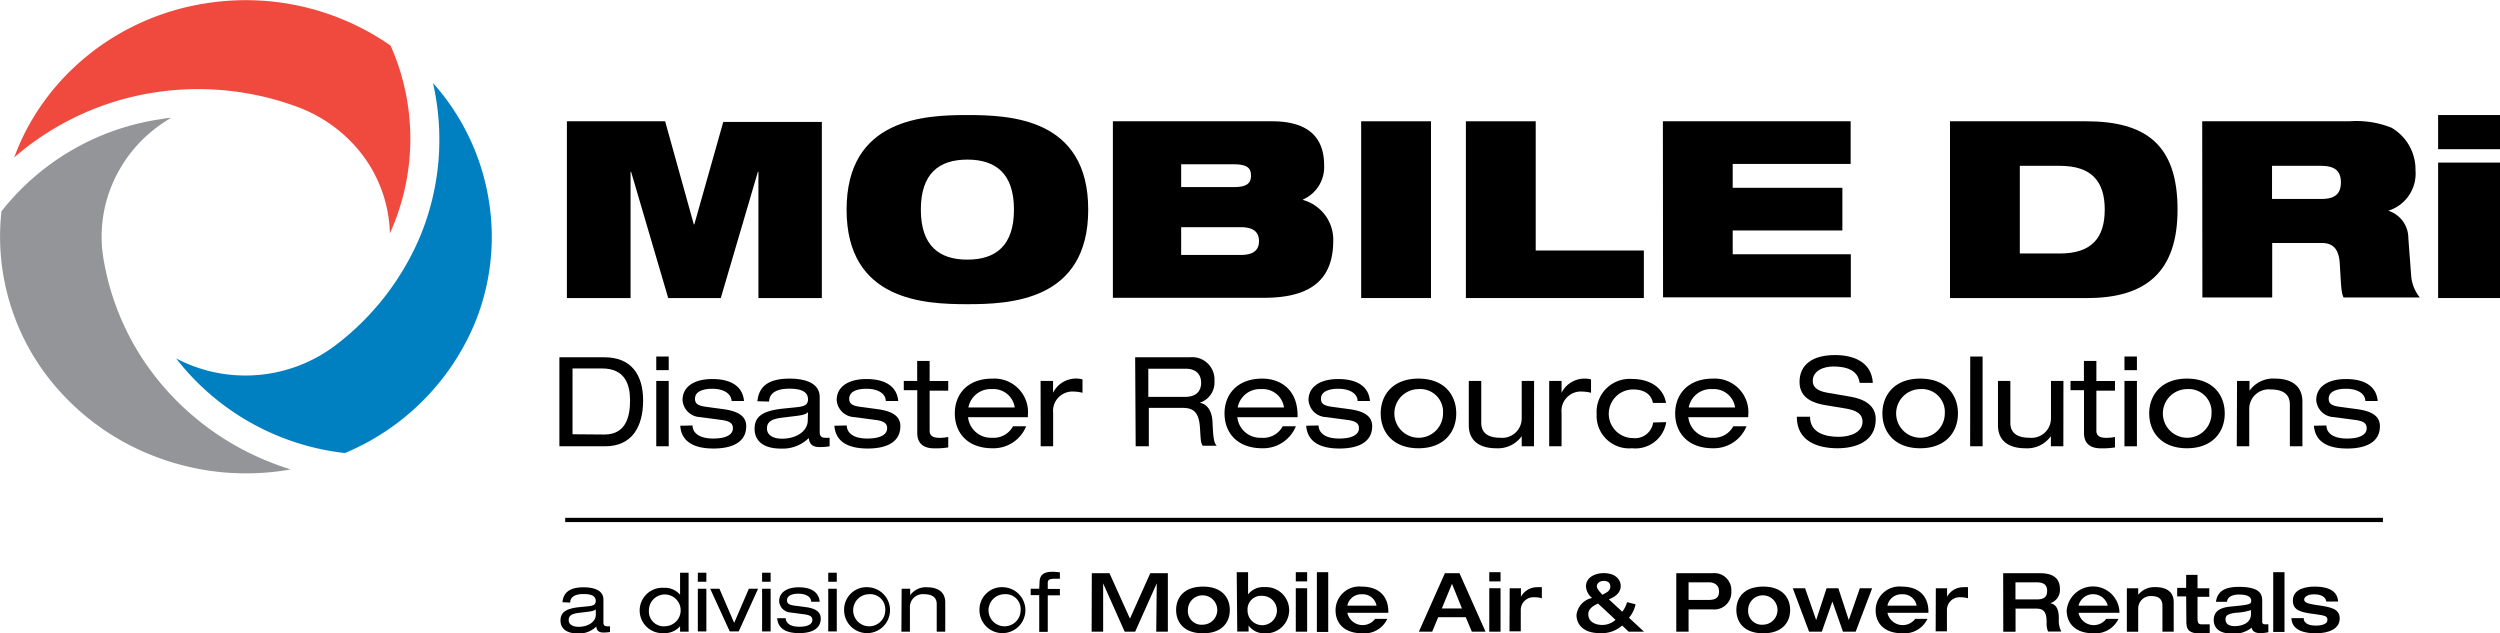 <svg id="Layer_1" data-name="Layer 1" xmlns="http://www.w3.org/2000/svg" viewBox="0 0 292.91 74.2"><defs><style>.cls-1{fill:#939598;}.cls-2{fill:#f0493e;}.cls-3{fill:#007fc1;}.cls-4{fill:none;stroke:#000;stroke-width:0.5px;}</style></defs><path class="cls-1" d="M39,74.24a29.74,29.74,0,0,0,15.77,1.47c-.64-.2-1.28-.42-1.91-.66a32,32,0,0,1-13.38-9.5A30.56,30.56,0,0,1,32.8,50.82h0a15.76,15.76,0,0,1,1-8.37A16.26,16.26,0,0,1,39,35.69a16.66,16.66,0,0,1,1.75-1.17c-.42,0-.83.09-1.25.16A29.07,29.07,0,0,0,20.88,45.47,27,27,0,0,0,27,65.74a28.81,28.81,0,0,0,12,8.5Z" transform="translate(-20.71 -20.71)"/><path class="cls-2" d="M31.57,26.75a28,28,0,0,0-7.19,8.13,26.77,26.77,0,0,0-2,4.27c.5-.43,1-.85,1.54-1.26a32.75,32.75,0,0,1,15.25-6.4A33.51,33.51,0,0,1,55.73,33.3h0a17,17,0,0,1,7,5,15.89,15.89,0,0,1,3.66,9.75,26.86,26.86,0,0,0,.08-22,29.71,29.71,0,0,0-21.31-5,29.24,29.24,0,0,0-13.64,5.73Z" transform="translate(-20.71 -20.71)"/><path class="cls-3" d="M78,44.31a27,27,0,0,0-3.72-10.07,26.28,26.28,0,0,0-2.84-3.8c.15.63.27,1.27.37,1.91A29.7,29.7,0,0,1,70,48.25,31.27,31.27,0,0,1,60,61.18a17.49,17.49,0,0,1-16.71,2.4,20,20,0,0,1-1.94-.87c.25.32.51.64.77.95a29.14,29.14,0,0,0,19,10.13A28.29,28.29,0,0,0,76.35,58.55,26.6,26.6,0,0,0,78,44.31Z" transform="translate(-20.71 -20.71)"/><path d="M87.13,34.92H98.64L102,47h.06l3.39-12H117V55.63h-7.43V40.83h-.06l-4.35,14.8H99l-4.35-14.8h-.06v14.8H87.13Z" transform="translate(-20.71 -20.71)"/><path d="M134.05,34.19c5,0,14.16.35,14.16,11.08S139,56.35,134.05,56.35,119.9,56,119.9,45.27,129.09,34.19,134.05,34.19Zm0,16.94c3.34,0,5.46-1.65,5.46-5.86s-2.12-5.86-5.46-5.86-5.45,1.65-5.45,5.86S130.72,51.13,134.05,51.13Z" transform="translate(-20.71 -20.71)"/><path d="M151.1,34.92h18.63c4.23,0,6.12,1.85,6.12,5.16a4.14,4.14,0,0,1-2.47,4v.06a4.84,4.84,0,0,1,3.54,4.73c0,4.06-2,6.73-8.09,6.73H151.1Zm8,7.71h6.18c1.65,0,2-.55,2-1.36s-.38-1.31-2-1.31h-6.18Zm0,7.95h7c1.62,0,2.12-.7,2.12-1.62s-.5-1.63-2.12-1.63h-7Z" transform="translate(-20.71 -20.71)"/><path d="M180.19,34.92h8.18V55.63h-8.18Z" transform="translate(-20.71 -20.71)"/><path d="M192.46,34.92h8.18V50.06h12.67v5.57H192.46Z" transform="translate(-20.71 -20.71)"/><path d="M215.54,34.92h22v5H223.72v2.79h12.85v5H223.72v2.79h13.84v5.05h-22Z" transform="translate(-20.71 -20.71)"/><path d="M249.18,34.92h15.93c7,0,10.73,2.72,10.73,10.35,0,7.28-3.69,10.36-10.56,10.36h-16.1Zm8.18,15.49h4.7c3.74,0,5.25-1.86,5.25-5.14s-1.51-5.13-5.25-5.13h-4.7Z" transform="translate(-20.71 -20.71)"/><path d="M278.73,34.92H296a11.07,11.07,0,0,1,4.9.75,5.67,5.67,0,0,1,2.82,5,4.56,4.56,0,0,1-3.19,4.73v0a3.36,3.36,0,0,1,2.35,3.2l.34,4.52a4.68,4.68,0,0,0,1,2.44h-8.93c-.29-.61-.29-1.51-.44-3.92-.09-1.54-.61-2.46-2.12-2.46h-5.8v6.38h-8.18Zm8.18,9.1h5.8c1.6,0,2.27-.63,2.27-1.94,0-1.57-1-1.94-2.38-1.94h-5.69Z" transform="translate(-20.71 -20.71)"/><path d="M306.37,34.19h7.25v4h-7.25Zm0,5.57h7.25V55.63h-7.25Z" transform="translate(-20.71 -20.71)"/><path d="M86.25,62.57h5.27c3.11,0,4.54,2,4.54,5.05S94.79,73,91.6,73H86.25Zm5.28,9.05c2.53,0,3-2.12,3-4s-.6-3.74-3.28-3.74H87.79v7.71Z" transform="translate(-20.71 -20.71)"/><path d="M97.6,62.48h1.46v1.6H97.6Zm0,2.86h1.46V73H97.6Z" transform="translate(-20.71 -20.71)"/><path d="M101.85,70.56c0,.69.56,1.53,2.41,1.53s2.32-.65,2.32-1.19-.27-.86-1.44-1l-2.4-.32a2.14,2.14,0,0,1-2.06-2c0-1.54,1.33-2.46,3.47-2.46,2.51,0,3.6,1.08,3.73,2.57h-1.45c-.05-.77-.78-1.43-2.29-1.43-.93,0-2,.26-2,1.16,0,.51.23.81,1.27.95l2.06.28c1.93.26,2.67.94,2.67,2,0,1.78-1.5,2.61-3.83,2.61-1.75,0-3.74-.46-3.9-2.67Z" transform="translate(-20.71 -20.71)"/><path d="M109.45,67.72c.19-1.9,1.5-2.65,3.79-2.65,1.56,0,3.51.4,3.51,2.17v4.11c0,.45.2.65.65.65a4,4,0,0,0,.51,0v1a7.27,7.27,0,0,1-1.13.09c-.73,0-1.21-.2-1.31-1.06a4.36,4.36,0,0,1-3.25,1.24c-2.53,0-3.1-1.31-3.1-2.3,0-1.4.83-2.11,3.27-2.38l1.66-.17c.82-.09,1.33-.23,1.33-.92,0-1-1-1.25-2.2-1.25s-2.31.33-2.36,1.51ZM115.38,69c-.22.24-.61.35-1.43.45l-1.64.2c-1.14.15-1.74.45-1.74,1.25s.72,1.21,1.78,1.21c1.64,0,3-.87,3-2.14Z" transform="translate(-20.71 -20.71)"/><path d="M119.92,70.56c0,.69.55,1.53,2.4,1.53s2.33-.65,2.33-1.19-.28-.86-1.44-1l-2.4-.32a2.15,2.15,0,0,1-2.07-2c0-1.54,1.34-2.46,3.48-2.46,2.5,0,3.6,1.08,3.73,2.57h-1.46c0-.77-.77-1.43-2.28-1.43-.94,0-2,.26-2,1.16,0,.51.23.81,1.26.95l2.07.28c1.92.26,2.66.94,2.66,2,0,1.78-1.49,2.61-3.82,2.61-1.75,0-3.75-.46-3.91-2.67Z" transform="translate(-20.71 -20.71)"/><path d="M128.17,63h1.46v2.35h2.18v1.13h-2.18v4.7c0,.62.44.83,1.18.83a5.65,5.65,0,0,0,1-.1v1.22a9.15,9.15,0,0,1-1.63.11c-1.42,0-2-.7-2-1.81v-5H126.6V65.34h1.57Z" transform="translate(-20.71 -20.71)"/><path d="M134.13,69.59A2.7,2.7,0,0,0,136.94,72a2.57,2.57,0,0,0,2.46-1.35h1.54A4.13,4.13,0,0,1,137,73.23c-3,0-4.42-1.88-4.42-4.08S134,65.07,137,65.07a3.94,3.94,0,0,1,4.14,4.33v.19Zm5.47-1.14a2.51,2.51,0,0,0-2.66-2.15,2.65,2.65,0,0,0-2.77,2.15Z" transform="translate(-20.71 -20.71)"/><path d="M142.63,65.34h1.46v1.39h0a3,3,0,0,1,3.45-1.57v1.57a4.42,4.42,0,0,0-1-.14,2.27,2.27,0,0,0-2.44,2.5V73h-1.46Z" transform="translate(-20.71 -20.71)"/><path d="M153.71,62.57h6.43A2.61,2.61,0,0,1,163,65.34a2.49,2.49,0,0,1-1.74,2.56v0c.91.13,1.45,1,1.51,2.21.09,1.94.15,2.42.49,2.82h-1.63c-.24-.29-.24-.72-.32-2-.1-1.86-.72-2.43-2-2.43h-4V73h-1.54Zm5.85,4.64c1.52,0,1.88-.91,1.88-1.64,0-1-.6-1.66-1.83-1.66h-4.36v3.3Z" transform="translate(-20.71 -20.71)"/><path d="M165.68,69.59A2.69,2.69,0,0,0,168.49,72,2.57,2.57,0,0,0,171,70.65h1.54a4.13,4.13,0,0,1-3.93,2.58c-3,0-4.43-1.88-4.43-4.08s1.46-4.08,4.43-4.08c2,0,4.13,1.17,4.13,4.33v.19Zm5.47-1.14a2.51,2.51,0,0,0-2.66-2.15,2.65,2.65,0,0,0-2.77,2.15Z" transform="translate(-20.71 -20.71)"/><path d="M175.2,70.56c0,.69.55,1.53,2.4,1.53s2.33-.65,2.33-1.19-.28-.86-1.44-1l-2.4-.32a2.14,2.14,0,0,1-2.07-2c0-1.54,1.34-2.46,3.48-2.46,2.5,0,3.59,1.08,3.72,2.57h-1.45c0-.77-.77-1.43-2.29-1.43-.93,0-2,.26-2,1.16,0,.51.24.81,1.27.95l2.07.28c1.92.26,2.66.94,2.66,2,0,1.78-1.5,2.61-3.83,2.61-1.74,0-3.74-.46-3.9-2.67Z" transform="translate(-20.71 -20.71)"/><path d="M186.9,65.07c3,0,4.43,1.88,4.43,4.08s-1.46,4.08-4.43,4.08-4.42-1.88-4.42-4.08S183.93,65.07,186.9,65.07Zm0,1.23a2.85,2.85,0,1,0,2.88,2.85A2.67,2.67,0,0,0,186.9,66.3Z" transform="translate(-20.71 -20.71)"/><path d="M200.44,73H199V71.81h0a3.42,3.42,0,0,1-3,1.42c-1.83,0-3.2-.79-3.2-2.7V65.34h1.46v4.9c0,1.12.69,1.76,2.25,1.76A2.28,2.28,0,0,0,199,69.73V65.34h1.45Z" transform="translate(-20.71 -20.71)"/><path d="M202.22,65.34h1.45v1.39h0a3,3,0,0,1,2.62-1.66,2.89,2.89,0,0,1,.83.09v1.57a4.34,4.34,0,0,0-1-.14,2.27,2.27,0,0,0-2.45,2.5V73h-1.45Z" transform="translate(-20.71 -20.71)"/><path d="M215.93,70.17a3.65,3.65,0,0,1-4,3.06,3.81,3.81,0,0,1-4.15-4,3.87,3.87,0,0,1,4.13-4.12c2,0,3.66.92,4,2.81h-1.54c-.18-1-1-1.58-2.32-1.58a2.85,2.85,0,0,0,0,5.7,2.14,2.14,0,0,0,2.35-1.83Z" transform="translate(-20.71 -20.71)"/><path d="M218.52,69.59A2.7,2.7,0,0,0,221.33,72a2.57,2.57,0,0,0,2.46-1.35h1.55a4.14,4.14,0,0,1-3.93,2.58c-3,0-4.43-1.88-4.43-4.08s1.46-4.08,4.43-4.08a3.94,3.94,0,0,1,4.13,4.33v.19ZM224,68.45a2.52,2.52,0,0,0-2.67-2.15,2.63,2.63,0,0,0-2.76,2.15Z" transform="translate(-20.71 -20.71)"/><path d="M232.78,69.54c0,1.87,1.77,2.35,3.34,2.35s2.81-.63,2.81-1.76c0-.95-.74-1.34-1.93-1.55l-2.36-.39c-1.24-.2-3.09-.7-3.09-2.72s1.5-3.16,4.17-3.16c2.08,0,4.27.76,4.42,3.26H238.6c-.13-.82-.6-1.92-3.09-1.92-1.13,0-2.41.48-2.41,1.7,0,.64.42,1.15,1.7,1.37l2.55.44c.81.14,3.13.53,3.13,2.66,0,2.65-2.38,3.41-4.47,3.41-2.35,0-4.78-.82-4.78-3.69Z" transform="translate(-20.71 -20.71)"/><path d="M245.69,65.07c3,0,4.42,1.88,4.42,4.08s-1.45,4.08-4.42,4.08-4.43-1.88-4.43-4.08S242.72,65.07,245.69,65.07Zm0,1.23a2.85,2.85,0,1,0,2.88,2.85A2.68,2.68,0,0,0,245.69,66.3Z" transform="translate(-20.71 -20.71)"/><path d="M251.55,62.48H253V73h-1.46Z" transform="translate(-20.71 -20.71)"/><path d="M262.46,73H261V71.81h0a3.39,3.39,0,0,1-3,1.42c-1.84,0-3.2-.79-3.2-2.7V65.34h1.45v4.9c0,1.12.7,1.76,2.26,1.76a2.28,2.28,0,0,0,2.5-2.27V65.34h1.46Z" transform="translate(-20.71 -20.71)"/><path d="M264.87,63h1.46v2.35h2.18v1.13h-2.18v4.7c0,.62.44.83,1.18.83a5.65,5.65,0,0,0,1-.1v1.22a9.15,9.15,0,0,1-1.63.11c-1.42,0-2-.7-2-1.81v-5H263.3V65.34h1.57Z" transform="translate(-20.71 -20.71)"/><path d="M269.62,62.48h1.46v1.6h-1.46Zm0,2.86h1.46V73h-1.46Z" transform="translate(-20.71 -20.71)"/><path d="M276.94,65.07c3,0,4.43,1.88,4.43,4.08s-1.46,4.08-4.43,4.08-4.42-1.88-4.42-4.08S274,65.07,276.94,65.07Zm0,1.23a2.85,2.85,0,1,0,2.88,2.85A2.67,2.67,0,0,0,276.94,66.3Z" transform="translate(-20.71 -20.71)"/><path d="M282.81,65.34h1.46v1.15h0a3.39,3.39,0,0,1,3-1.42c1.83,0,3.2.79,3.2,2.7V73H289v-4.9c0-1.12-.7-1.76-2.26-1.76a2.28,2.28,0,0,0-2.5,2.27V73h-1.46Z" transform="translate(-20.71 -20.71)"/><path d="M293.28,70.56c0,.69.55,1.53,2.4,1.53S298,71.44,298,70.9s-.28-.86-1.44-1l-2.4-.32a2.14,2.14,0,0,1-2.07-2c0-1.54,1.34-2.46,3.48-2.46,2.5,0,3.59,1.08,3.72,2.57h-1.45c0-.77-.77-1.43-2.29-1.43-.93,0-2,.26-2,1.16,0,.51.24.81,1.27.95l2.07.28c1.92.26,2.66.94,2.66,2,0,1.78-1.5,2.61-3.83,2.61-1.74,0-3.74-.46-3.9-2.67Z" transform="translate(-20.71 -20.71)"/><line class="cls-4" x1="66.22" y1="60.92" x2="279.19" y2="60.92"/><path d="M86.61,91.27c.12-1.26,1-1.75,2.49-1.75,1,0,2.31.26,2.31,1.43v2.71c0,.29.14.43.44.43a1.75,1.75,0,0,0,.33,0v.67a4.74,4.74,0,0,1-.75.06c-.48,0-.79-.14-.86-.7a2.84,2.84,0,0,1-2.14.81c-1.67,0-2.05-.86-2.05-1.51,0-.92.55-1.39,2.16-1.57l1.1-.11c.54-.06.87-.16.87-.61,0-.69-.67-.82-1.45-.82s-1.52.22-1.55,1Zm3.9.82c-.14.16-.4.23-.94.3l-1.08.13c-.75.1-1.15.3-1.15.83s.47.8,1.18.8c1.08,0,2-.58,2-1.42Z" transform="translate(-20.71 -20.71)"/><path d="M100.39,94.08h0a2.38,2.38,0,0,1-1.91.81,2.66,2.66,0,1,1,0-5.31,2.35,2.35,0,0,1,1.91.81h0V87.81h1v6.91h-1Zm-1.8,0a1.86,1.86,0,1,0-1.85-1.85A1.74,1.74,0,0,0,98.59,94.09Z" transform="translate(-20.71 -20.71)"/><path d="M102.47,87.81h1v1.06h-1Zm0,1.88h1v5h-1Z" transform="translate(-20.71 -20.71)"/><path d="M108.45,89.69h1.08l-2.27,5h-1.05l-2.29-5H105l1.73,4Z" transform="translate(-20.71 -20.71)"/><path d="M110,87.81h1v1.06h-1Zm0,1.88h1v5h-1Z" transform="translate(-20.71 -20.71)"/><path d="M112.77,93.14c0,.45.37,1,1.59,1s1.53-.44,1.53-.79-.18-.57-1-.67l-1.58-.21A1.41,1.41,0,0,1,112,91.14c0-1,.88-1.62,2.29-1.62,1.65,0,2.37.71,2.46,1.69h-1c0-.51-.51-.94-1.51-.94-.61,0-1.32.17-1.32.77,0,.33.15.52.83.62l1.36.18c1.27.17,1.76.63,1.76,1.34,0,1.17-1,1.71-2.52,1.71-1.16,0-2.47-.29-2.58-1.75Z" transform="translate(-20.71 -20.71)"/><path d="M117.75,87.81h1v1.06h-1Zm0,1.88h1v5h-1Z" transform="translate(-20.71 -20.71)"/><path d="M122.53,89.52a2.69,2.69,0,1,1-2.92,2.69A2.63,2.63,0,0,1,122.53,89.52Zm0,.81a1.88,1.88,0,1,0,1.9,1.88A1.76,1.76,0,0,0,122.53,90.33Z" transform="translate(-20.71 -20.71)"/><path d="M126.35,89.69h1v.76h0a2.24,2.24,0,0,1,2-.93c1.2,0,2.11.52,2.11,1.77v3.43h-1V91.49c0-.74-.46-1.16-1.49-1.16a1.5,1.5,0,0,0-1.65,1.49v2.9h-1Z" transform="translate(-20.71 -20.71)"/><path d="M138.39,89.52a2.69,2.69,0,1,1-2.92,2.69A2.63,2.63,0,0,1,138.39,89.52Zm0,.81a1.88,1.88,0,1,0,1.9,1.88A1.75,1.75,0,0,0,138.39,90.33Z" transform="translate(-20.71 -20.71)"/><path d="M142.51,88.94c0-.93.57-1.24,1.54-1.24a7.51,7.51,0,0,1,.84.07v.75l-.54,0c-.63,0-.88.08-.88.49v.7h1.42v.75h-1.42v4.28h-1V90.44h-1v-.75h1Z" transform="translate(-20.71 -20.71)"/><path d="M148.63,87.87h2.07l2.4,5.32,2.38-5.32h2.06v6.85h-1.36l.06-5.66h0l-2.53,5.66h-1.23l-2.52-5.66h0l0,5.66h-1.35Z" transform="translate(-20.71 -20.71)"/><path d="M161.66,89.44c2.27,0,3.14,1.34,3.14,2.74s-.87,2.73-3.14,2.73-3.15-1.33-3.15-2.73S159.38,89.44,161.66,89.44Zm0,4.46a1.72,1.72,0,1,0-1.77-1.72A1.6,1.6,0,0,0,161.66,93.9Z" transform="translate(-20.71 -20.71)"/><path d="M165.61,87.75h1.33v2.61h0a2.22,2.22,0,0,1,1.94-.86,2.71,2.71,0,1,1,0,5.41A2.22,2.22,0,0,1,167,94h0v.7h-1.33Zm1.27,4.45a1.72,1.72,0,1,0,1.71-1.68A1.58,1.58,0,0,0,166.88,92.2Z" transform="translate(-20.71 -20.71)"/><path d="M172.53,87.75h1.33v1.08h-1.33Zm0,1.88h1.33v5.09h-1.33Z" transform="translate(-20.71 -20.71)"/><path d="M175,87.75h1.33v7H175Z" transform="translate(-20.71 -20.71)"/><path d="M178.57,92.51a1.83,1.83,0,0,0,3.25.71h1.43a2.94,2.94,0,0,1-2.91,1.69c-2.3,0-3.15-1.33-3.15-2.68a2.78,2.78,0,0,1,3.06-2.79c2.26,0,3.12,1.39,3.12,2.88v.19Zm3.42-.84a1.63,1.63,0,0,0-1.72-1.33,1.65,1.65,0,0,0-1.7,1.33Z" transform="translate(-20.71 -20.71)"/><path d="M190,87.87h1.71l3.05,6.85h-1.6l-.72-1.7h-3.22l-.71,1.7h-1.56ZM192,92l-1.17-2.89L189.64,92Z" transform="translate(-20.71 -20.71)"/><path d="M195.2,87.75h1.32v1.08H195.2Zm0,1.88h1.32v5.09H195.2Z" transform="translate(-20.71 -20.71)"/><path d="M197.59,89.63h1.32v1h0a2.14,2.14,0,0,1,1.92-1.12,2.89,2.89,0,0,1,.53,0v1.3a2.68,2.68,0,0,0-.85-.12,1.49,1.49,0,0,0-1.62,1.53v2.46h-1.32Z" transform="translate(-20.71 -20.71)"/><path d="M210.77,94a3.62,3.62,0,0,1-2.62.89c-2,0-2.73-1.09-2.73-2.12a2.3,2.3,0,0,1,1.83-2,1.85,1.85,0,0,1-.72-1.37c0-1,1-1.54,2.07-1.54,1.52,0,2,.88,2,1.5,0,1-1,1.41-1.39,1.57l1.57,1.45a3.06,3.06,0,0,0,.56-1.12l1,.25a3.62,3.62,0,0,1-.77,1.58l1.76,1.63h-1.8Zm-2.83-2.58c-.46.22-1.14.57-1.14,1.25,0,1,1,1.26,1.6,1.26a2.28,2.28,0,0,0,1.59-.6Zm1.44-2c0-.46-.34-.65-.79-.65s-.79.31-.79.62.4.72.65,1C209,90.12,209.38,89.93,209.38,89.42Z" transform="translate(-20.71 -20.71)"/><path d="M217.11,87.87h4.23A2,2,0,0,1,223.56,90a2,2,0,0,1-2.2,2.11h-2.81v2.61h-1.44ZM218.55,91h2.32c.81,0,1.25-.23,1.25-1s-.59-1.06-1.15-1.06h-2.42Z" transform="translate(-20.71 -20.71)"/><path d="M227.3,89.44c2.27,0,3.15,1.34,3.15,2.74s-.88,2.73-3.15,2.73-3.15-1.33-3.15-2.73S225,89.44,227.3,89.44Zm0,4.46a1.72,1.72,0,1,0-1.77-1.72A1.61,1.61,0,0,0,227.3,93.9Z" transform="translate(-20.71 -20.71)"/><path d="M230.76,89.63h1.44l1.3,3.73h0l1.22-3.73h1.38l1.22,3.73h0l1.3-3.73h1.44l-1.93,5.09h-1.49l-1.24-3.53h0l-1.24,3.53h-1.49Z" transform="translate(-20.71 -20.71)"/><path d="M241.85,92.51a1.83,1.83,0,0,0,3.25.71h1.44a3,3,0,0,1-2.92,1.69c-2.3,0-3.15-1.33-3.15-2.68a2.78,2.78,0,0,1,3.06-2.79c2.26,0,3.12,1.39,3.12,2.88v.19Zm3.42-.84a1.62,1.62,0,0,0-1.72-1.33,1.65,1.65,0,0,0-1.7,1.33Z" transform="translate(-20.71 -20.71)"/><path d="M247.52,89.63h1.32v1h0a2.14,2.14,0,0,1,1.92-1.12,2.89,2.89,0,0,1,.53,0v1.3a2.72,2.72,0,0,0-.85-.12,1.49,1.49,0,0,0-1.62,1.53v2.46h-1.32Z" transform="translate(-20.71 -20.71)"/><path d="M255.41,87.87h4.34c1.74,0,2.31.79,2.31,1.86a1.62,1.62,0,0,1-1.13,1.65v0c.81.17,1,.88,1,1.85a2.85,2.85,0,0,0,.29,1.47h-1.55a2.25,2.25,0,0,1-.17-1c0-1-.14-1.68-1.19-1.68h-2.45v2.71h-1.44Zm3.92,3.07c.8,0,1.23-.24,1.23-1s-.47-1-1.23-1h-2.48v2Z" transform="translate(-20.71 -20.71)"/><path d="M264.24,92.51a1.82,1.82,0,0,0,3.24.71h1.44A3,3,0,0,1,266,94.91c-2.3,0-3.15-1.33-3.15-2.68a3.1,3.1,0,0,1,6.18.09v.19Zm3.42-.84a1.76,1.76,0,0,0-3.42,0Z" transform="translate(-20.71 -20.71)"/><path d="M269.9,89.63h1.33v.77h0a2.43,2.43,0,0,1,2-.9c1.1,0,2.16.39,2.16,1.77v3.45h-1.32v-3c0-.55-.18-1.17-1.28-1.17A1.46,1.46,0,0,0,271.23,92v2.73H269.9Z" transform="translate(-20.71 -20.71)"/><path d="M276.85,90.59H275.8v-1h1.05V88.06h1.33v1.57h1.38v1h-1.38v2.33c0,.58,0,.9.48.9l.95,0v1a6.59,6.59,0,0,1-1,.08c-1.61,0-1.74-.58-1.74-1.54Z" transform="translate(-20.71 -20.71)"/><path d="M285.76,93.56a.26.26,0,0,0,.29.29,2.9,2.9,0,0,0,.43,0v.93a4.09,4.09,0,0,1-.94.11c-.86,0-1-.46-1-.65a3.27,3.27,0,0,1-2.39.7c-1.32,0-2.07-.59-2.07-1.59,0-1.4,1.44-1.53,2.28-1.6,1.9-.19,2.11-.25,2.11-.65,0-.58-.68-.73-1.44-.73s-1.35.28-1.4.85h-1.29c.19-1.34,1.18-1.75,2.69-1.75,2.66,0,2.73,1,2.73,1.71Zm-1.32-1.37a6.39,6.39,0,0,1-1.74.31c-1,.12-1.24.34-1.24.77,0,.67.62.8,1.07.8.71,0,1.91-.27,1.91-1.39Z" transform="translate(-20.71 -20.71)"/><path d="M287.05,87.75h1.32v7h-1.32Z" transform="translate(-20.71 -20.71)"/><path d="M290.62,93.13c0,.77.92.88,1.4.88.66,0,1.38-.17,1.38-.65s-.22-.53-1.65-.72-2.4-.4-2.4-1.56c0-1.45,1.69-1.64,2.55-1.64s2.67.12,2.75,1.75h-1.38c-.11-.76-1-.85-1.44-.85-.75,0-1.15.32-1.15.59s.12.48,1.4.66c1.67.24,2.76.41,2.76,1.59s-1.23,1.73-2.81,1.73c-1.08,0-2.8-.23-2.85-1.78Z" transform="translate(-20.71 -20.71)"/></svg>